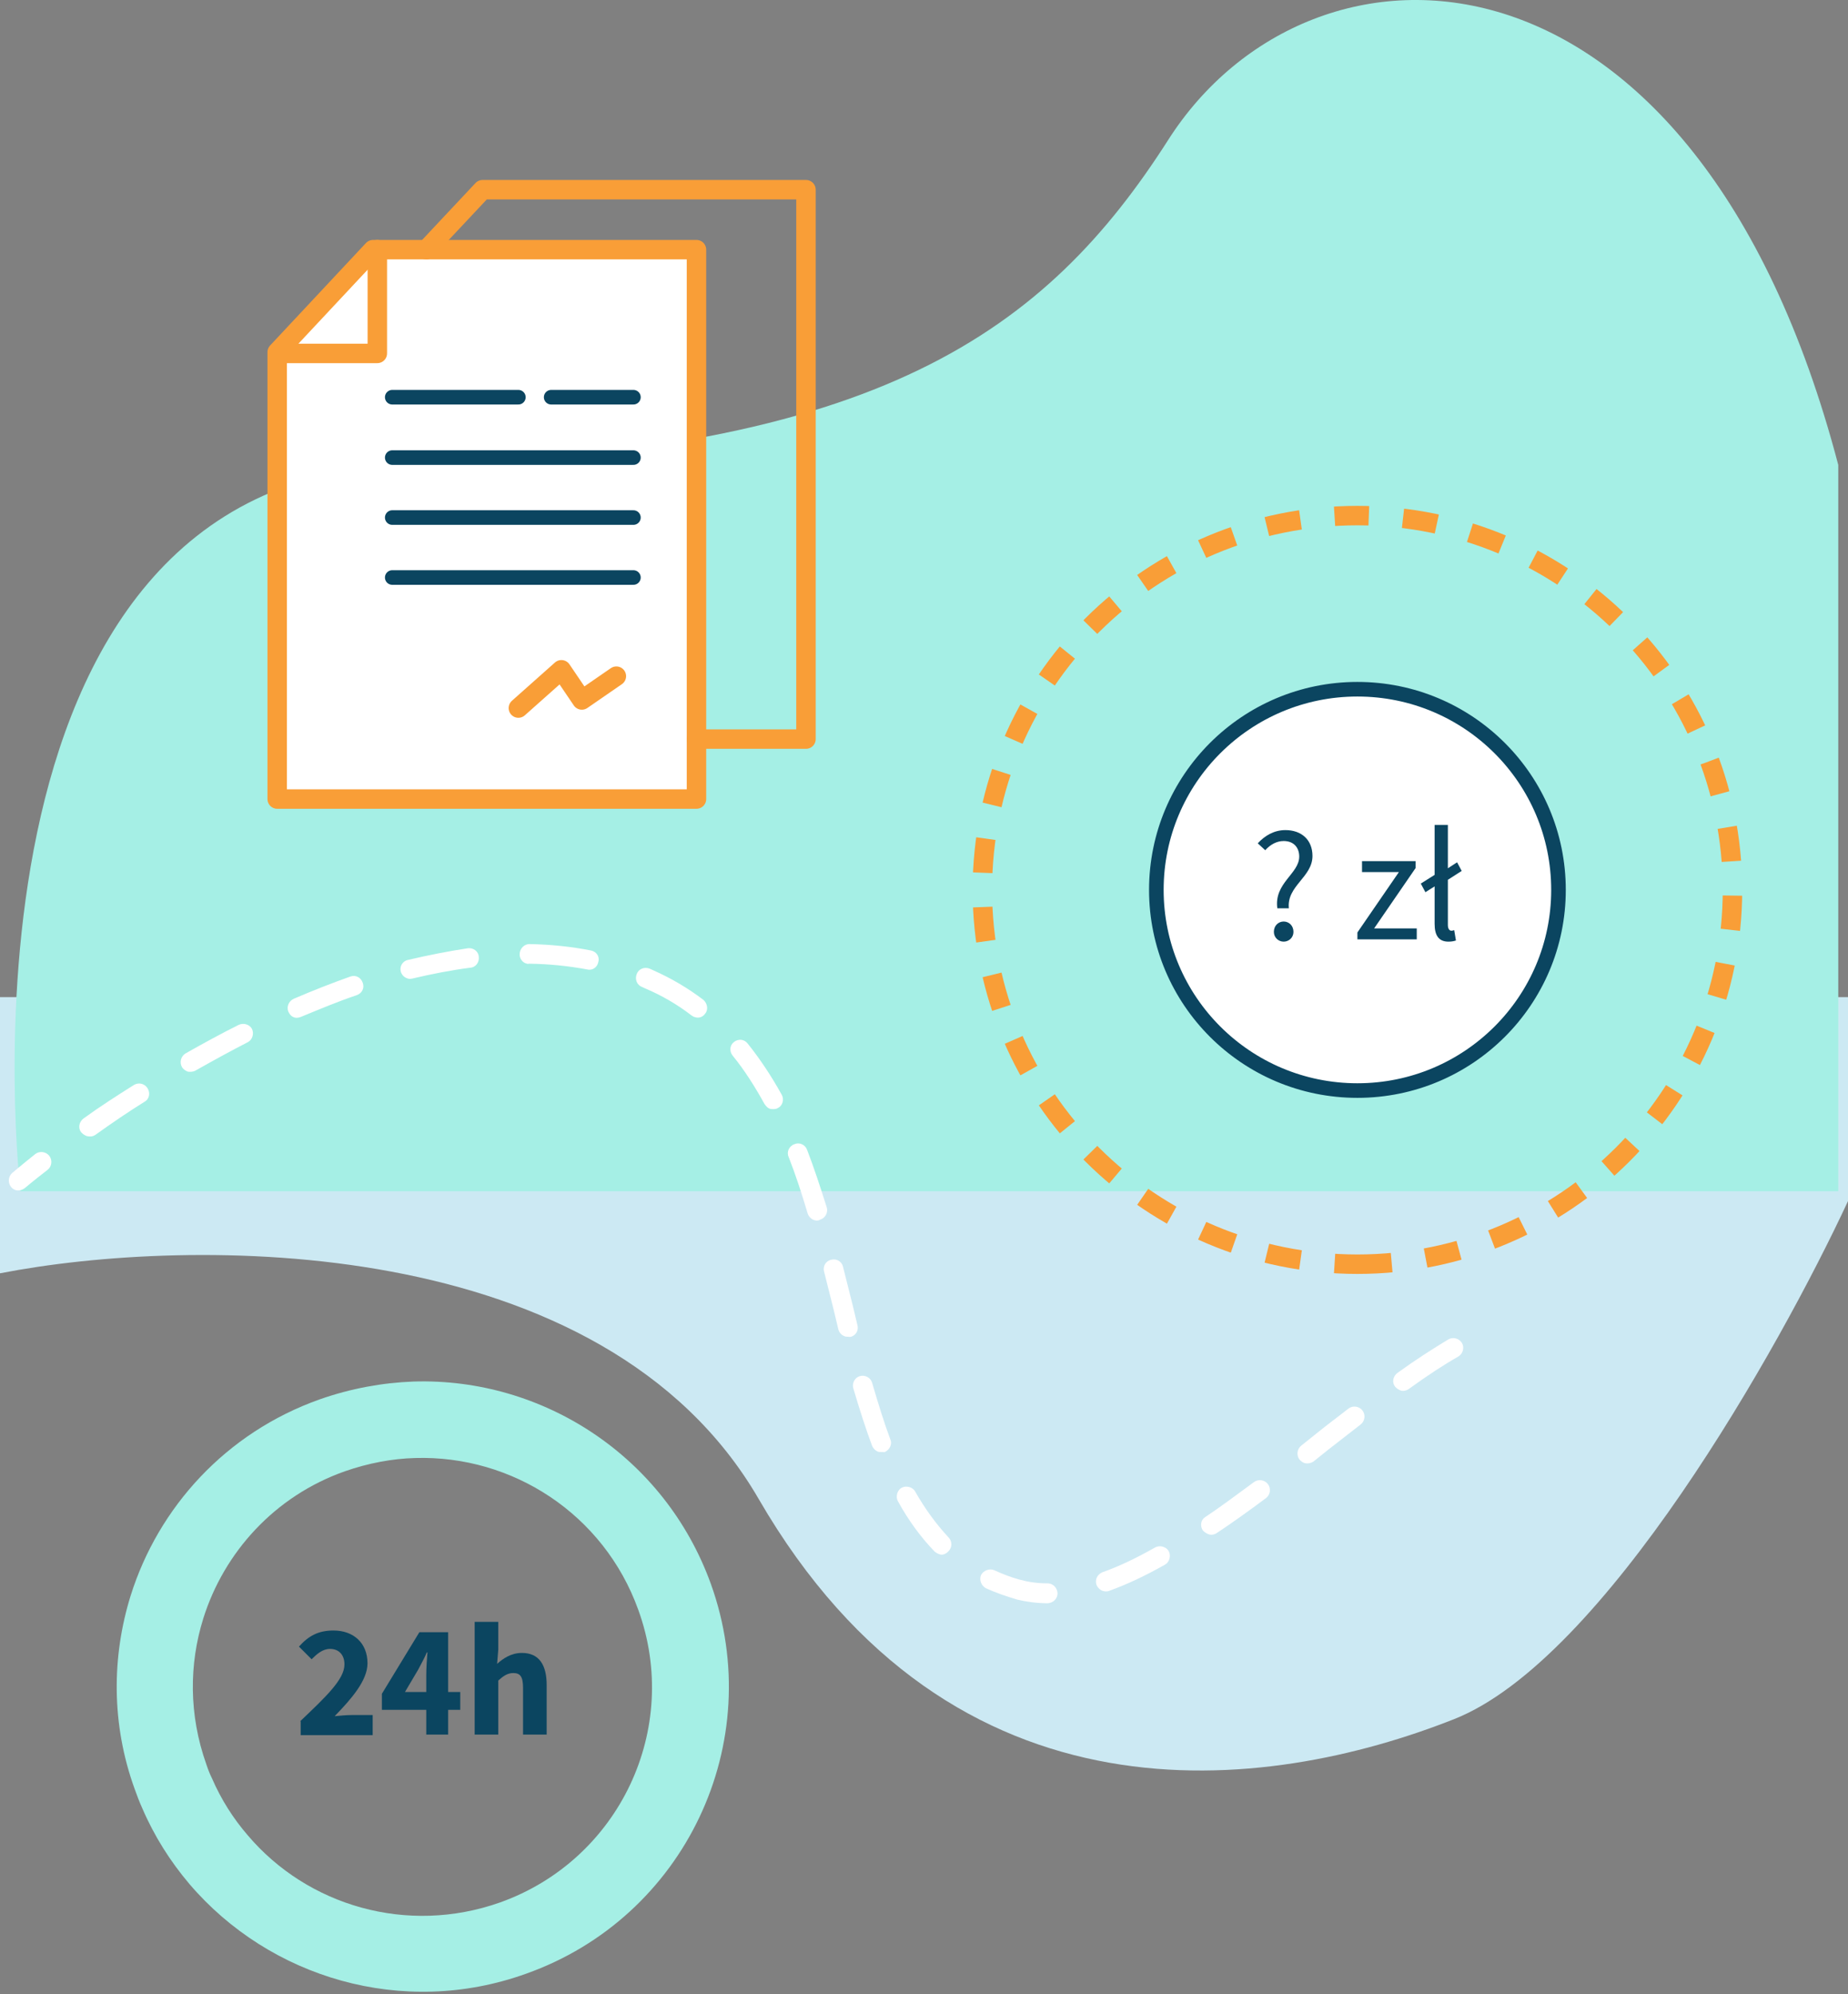 <svg width="380" height="410" viewBox="0 0 380 410" fill="none" xmlns="http://www.w3.org/2000/svg">
<rect x="0" y="0" width="380" height="410" fill="#808080" stroke="none"/>
<path d="M156 308.164C124 252.945 38.667 254.232 -3.05176e-05 261.777V205H380V246.934C365.833 277.363 329.8 341.266 299 353.438C260.5 368.653 196 377.188 156 308.164Z" fill="#CCE9F3"/>
<path d="M146.175 325.639C136.698 299.397 111.583 283.203 85.046 284.03C78.649 284.267 72.133 285.449 65.736 287.695C46.425 294.551 32.565 309.918 26.878 328.003C22.969 340.533 22.85 354.482 27.707 367.839C28.181 369.139 28.655 370.44 29.248 371.74C31.735 377.532 35.053 382.733 38.962 387.343C55.429 406.611 82.795 414.885 108.147 405.784C140.844 394.199 157.904 358.264 146.175 325.639ZM102.816 391.126C83.743 397.864 63.248 391.835 50.927 377.296C47.965 373.868 45.478 369.967 43.582 365.593C43.108 364.647 42.753 363.702 42.398 362.638C38.843 352.59 38.843 342.188 41.805 332.732C46.07 319.138 56.495 307.553 70.948 302.471C75.687 300.816 80.662 299.87 85.401 299.752C105.304 299.161 124.14 311.218 131.248 330.958C140.133 355.427 127.339 382.379 102.816 391.126Z" fill="#A5EFE5"/>
<path d="M61.707 353.891C67.038 348.808 70.829 345.262 70.829 342.188C70.829 340.179 69.645 338.997 67.868 338.997C66.328 338.997 65.143 340.06 64.077 341.124L61.471 338.524C63.484 336.278 65.498 335.214 68.579 335.214C72.725 335.214 75.568 337.814 75.568 341.952C75.568 345.498 72.251 349.281 68.816 352.827C69.882 352.709 71.422 352.59 72.37 352.59H76.634V356.728H61.826V353.891H61.707Z" fill="#0B4560"/>
<path d="M87.652 344.434C87.652 343.134 87.77 341.006 87.889 339.706H87.77C87.296 340.888 86.585 342.07 85.993 343.252L83.268 347.862H94.641V351.526H78.53V348.217L86.23 335.569H92.153V356.609H87.652V344.434Z" fill="#0B4560"/>
<path d="M97.603 333.441H102.46V339.115L102.223 342.07C103.408 341.006 105.067 339.824 107.318 339.824C110.872 339.824 112.412 342.306 112.412 346.444V356.609H107.555V347.035C107.555 344.67 106.962 343.961 105.541 343.961C104.356 343.961 103.527 344.552 102.46 345.498V356.609H97.603V333.441Z" fill="#0B4560"/>
<path d="M83.784 95.592C-13.174 97.868 4.211 245 4.211 245V244.901H378V95.592C348.511 -16.711 269.675 -17.305 240.253 28.705C215.178 67.986 180.741 93.316 83.784 95.592Z" fill="#A5EFE5"/>
<path d="M57 72.396V164.277H143.214V51.327H76.713L57 72.396Z" fill="white" stroke="#F99E37" stroke-width="4" stroke-miterlimit="10" stroke-linecap="round" stroke-linejoin="round"/>
<path d="M143.214 151.95H165.731V39H99.231L87.665 51.327" stroke="#F99E37" stroke-width="4" stroke-miterlimit="10" stroke-linecap="round" stroke-linejoin="round"/>
<path d="M80.656 81.662H106.59" stroke="#0B4560" stroke-width="3" stroke-miterlimit="10" stroke-linecap="round" stroke-linejoin="round"/>
<path d="M113.337 81.662H130.247" stroke="#0B4560" stroke-width="3" stroke-miterlimit="10" stroke-linecap="round" stroke-linejoin="round"/>
<path d="M80.656 94.076H130.247" stroke="#0B4560" stroke-width="3" stroke-miterlimit="10" stroke-linecap="round" stroke-linejoin="round"/>
<path d="M80.656 106.403H130.247" stroke="#0B4560" stroke-width="3" stroke-miterlimit="10" stroke-linecap="round" stroke-linejoin="round"/>
<path d="M80.656 118.73H130.247" stroke="#0B4560" stroke-width="3" stroke-miterlimit="10" stroke-linecap="round" stroke-linejoin="round"/>
<path d="M57.35 72.658H77.589V51.327" stroke="#F99E37" stroke-width="4" stroke-miterlimit="10" stroke-linecap="round" stroke-linejoin="round"/>
<path d="M106.591 145.568L115.44 137.7L119.645 143.907L126.742 139.012" stroke="#F99E37" stroke-width="4" stroke-miterlimit="10" stroke-linecap="round" stroke-linejoin="round"/>
<path d="M279.123 259.906C321.716 259.906 356.245 225.453 356.245 182.953C356.245 140.453 321.716 106 279.123 106C236.529 106 202 140.453 202 182.953C202 225.453 236.529 259.906 279.123 259.906Z" stroke="#F99E37" stroke-width="4" stroke-miterlimit="10" stroke-dasharray="7.05 7.05"/>
<path d="M279.122 224.207C301.957 224.207 320.468 205.737 320.468 182.953C320.468 160.169 301.957 141.698 279.122 141.698C256.288 141.698 237.777 160.169 237.777 182.953C237.777 205.737 256.288 224.207 279.122 224.207Z" fill="white" stroke="#0B4560" stroke-width="3" stroke-miterlimit="10" stroke-linecap="round" stroke-linejoin="round"/>
<path d="M267.157 176.097C267.157 174.324 266.09 172.905 263.958 172.905C262.536 172.905 261.233 173.614 260.167 174.797L258.627 173.378C260.049 171.841 261.944 170.659 264.313 170.659C267.631 170.659 269.881 172.669 269.881 175.979C269.881 180.352 264.55 182.125 265.024 186.735H262.655C261.944 181.534 267.157 179.643 267.157 176.097ZM261.944 191.582C261.944 190.282 262.892 189.454 263.958 189.454C265.024 189.454 265.972 190.282 265.972 191.582C265.972 192.764 265.024 193.592 263.958 193.592C262.892 193.592 261.944 192.764 261.944 191.582Z" fill="#0B4560"/>
<path d="M279.122 191.7L287.652 179.288H280.07V177.042H291.087V178.461L282.558 190.873H291.324V193.119H279.122V191.7Z" fill="#0B4560"/>
<path d="M292.154 181.653L295.352 179.643L297.248 178.816L299.617 177.279L300.565 179.052L297.248 181.18L295.352 182.007L293.101 183.426L292.154 181.653ZM294.997 189.927V169.595H297.722V190.163C297.722 190.991 298.077 191.346 298.432 191.346C298.551 191.346 298.669 191.346 299.025 191.227L299.38 193.355C299.025 193.473 298.551 193.592 297.84 193.592C295.826 193.592 294.997 192.291 294.997 189.927Z" fill="#0B4560"/>
<path d="M3.255 244.688C2.895 244.588 2.501 244.324 2.272 244.027C1.585 243.138 1.687 241.925 2.477 241.174C2.477 241.174 4.156 239.739 7.25 237.261C8.138 236.576 9.451 236.746 10.138 237.636C10.825 238.525 10.657 239.836 9.769 240.521C6.807 242.803 5.128 244.238 5.128 244.238C4.536 244.695 3.879 244.823 3.255 244.688Z" fill="white"/>
<path d="M209.185 328.863C206.921 328.196 204.723 327.43 202.756 326.535C201.805 326.038 201.316 324.855 201.713 323.84C202.208 322.891 203.391 322.404 204.408 322.803C207.687 324.295 211.263 325.56 215.433 325.514C216.549 325.553 217.4 326.41 217.463 327.591C217.427 328.707 216.571 329.555 215.388 329.615C213.254 329.605 211.153 329.332 209.185 328.863ZM193.188 319.533C192.827 319.433 192.532 319.235 192.237 319.036C189.454 316.168 186.903 312.744 184.649 308.665C184.126 307.744 184.459 306.4 185.379 305.88C186.3 305.359 187.646 305.694 188.168 306.615C190.259 310.3 192.582 313.428 195.069 316.098C195.822 316.889 195.819 318.168 195.028 318.919C194.468 319.539 193.745 319.765 193.188 319.533ZM226.921 327.113C226.297 326.978 225.773 326.484 225.479 325.859C225.088 324.742 225.65 323.694 226.669 323.24C230.021 322.076 233.605 320.354 237.519 318.143C238.44 317.622 239.785 317.957 240.308 318.878C240.831 319.799 240.498 321.143 239.577 321.663C235.434 324.005 231.685 325.758 228.103 327.053C227.708 327.215 227.281 327.213 226.921 327.113ZM180.771 298.508C180.147 298.374 179.623 297.879 179.33 297.255C178.059 293.836 176.757 289.828 175.456 285.392C175.164 284.341 175.791 283.196 176.843 282.906C177.894 282.616 179.041 283.245 179.334 284.296C180.635 288.731 181.806 292.51 183.077 295.928C183.533 296.947 182.906 298.092 181.887 298.547C181.625 298.513 181.198 298.51 180.771 298.508ZM248.494 315.408C248.034 315.241 247.641 314.977 247.314 314.614C246.693 313.627 246.959 312.382 247.88 311.861C250.972 309.81 254.164 307.398 257.817 304.725C258.705 304.041 260.018 304.211 260.705 305.1C261.392 305.989 261.224 307.301 260.335 307.986C256.617 310.756 253.327 313.102 250.235 315.154C249.708 315.512 249.051 315.64 248.494 315.408ZM268.302 300.807C267.941 300.707 267.548 300.442 267.221 300.08C266.534 299.191 266.701 297.879 267.59 297.195L270.684 294.716C272.889 292.923 275.126 291.293 277.265 289.598C278.154 288.913 279.467 289.084 280.154 289.973C280.841 290.862 280.673 292.174 279.784 292.858C277.645 294.554 275.342 296.281 273.203 297.977L270.109 300.455C269.583 300.813 268.926 300.941 268.302 300.807ZM173.878 274.788C173.156 274.587 172.632 274.093 172.404 273.37L171.431 269.297C170.749 266.702 170.133 264.009 169.45 261.413C169.158 260.362 169.785 259.217 170.935 258.993C171.987 258.703 173.134 259.332 173.361 260.481C174.043 263.076 174.659 265.77 175.341 268.365L176.314 272.437C176.607 273.489 175.98 274.634 174.83 274.858C174.567 274.824 174.14 274.822 173.878 274.788ZM17.866 233.572C17.407 233.406 17.013 233.142 16.686 232.779C15.999 231.89 16.265 230.645 17.154 229.96C20.51 227.516 23.997 225.302 27.484 223.088C28.47 222.47 29.717 222.738 30.338 223.726C30.959 224.713 30.693 225.958 29.772 226.479C26.352 228.594 22.897 230.972 19.607 233.318C19.08 233.677 18.489 233.707 17.866 233.572ZM38.623 220.321C38.163 220.155 37.672 219.825 37.41 219.364C36.888 218.443 37.154 217.198 38.141 216.579C41.824 214.497 45.442 212.514 49.092 210.695C50.111 210.24 51.292 210.607 51.815 211.528C52.271 212.547 51.907 213.727 50.986 214.247C47.5 216.034 43.883 218.018 40.199 220.099C39.739 220.36 39.148 220.39 38.623 220.321ZM288.046 285.878C287.586 285.712 287.193 285.447 286.866 285.085C286.179 284.196 286.445 282.95 287.334 282.266C291.216 279.463 294.703 277.249 297.828 275.362C298.749 274.841 299.996 275.11 300.617 276.097C301.139 277.018 300.873 278.264 299.886 278.882C296.893 280.574 293.571 282.755 289.688 285.558C289.162 285.916 288.505 286.044 288.046 285.878ZM167.543 250.873C166.92 250.739 166.298 250.178 166.07 249.455C164.802 245.184 163.532 241.339 162.163 237.855C161.706 236.836 162.235 235.624 163.352 235.236C164.372 234.782 165.585 235.313 165.976 236.43C167.377 240.079 168.647 243.923 170.013 248.26C170.306 249.312 169.679 250.457 168.627 250.747C168.331 250.975 167.904 250.973 167.543 250.873ZM60.654 209.209C60.03 209.075 59.605 208.646 59.311 208.022C58.854 207.002 59.383 205.791 60.402 205.337C64.413 203.618 68.292 202.095 72.039 200.768C73.156 200.38 74.205 200.942 74.596 202.06C74.987 203.177 74.426 204.224 73.308 204.613C69.627 205.841 65.847 207.43 61.902 209.051C61.507 209.213 61.015 209.309 60.654 209.209ZM158.514 227.995C157.988 227.927 157.563 227.498 157.203 226.971C155.211 223.353 152.988 219.864 150.632 216.999C149.945 216.109 150.047 214.896 150.935 214.211C151.824 213.527 153.038 213.631 153.725 214.52C156.212 217.616 158.631 221.237 160.755 225.086C161.277 226.007 160.945 227.351 159.926 227.805C159.63 228.033 159.039 228.063 158.514 227.995ZM83.891 201.187C83.169 200.986 82.645 200.492 82.418 199.769C82.125 198.718 82.752 197.572 83.902 197.348C88.141 196.352 92.247 195.552 96.222 194.948C97.306 194.822 98.387 195.549 98.45 196.731C98.578 197.814 97.852 198.893 96.67 198.953C92.761 199.459 88.819 200.227 84.745 201.191C84.58 201.223 84.252 201.287 83.891 201.187ZM142.938 209.12C142.676 209.086 142.479 208.954 142.184 208.755C139.268 206.51 136.089 204.657 132.645 203.197L131.989 202.899C130.972 202.5 130.483 201.316 130.946 200.203C131.343 199.188 132.527 198.702 133.642 199.167L134.297 199.465C138.036 201.124 141.511 203.175 144.623 205.552C145.442 206.245 145.701 207.559 145.009 208.376C144.547 209.062 143.758 209.386 142.938 209.12ZM108.362 198.124C107.476 197.956 106.789 197.067 106.857 196.116C106.893 195 107.815 194.053 108.931 194.092C113.298 194.179 117.566 194.626 121.471 195.4C122.619 195.602 123.339 196.656 123.04 197.737C122.84 198.884 121.787 199.601 120.704 199.3C116.897 198.593 112.893 198.179 108.789 198.126C108.624 198.158 108.46 198.19 108.362 198.124Z" fill="white"/>
</svg>

